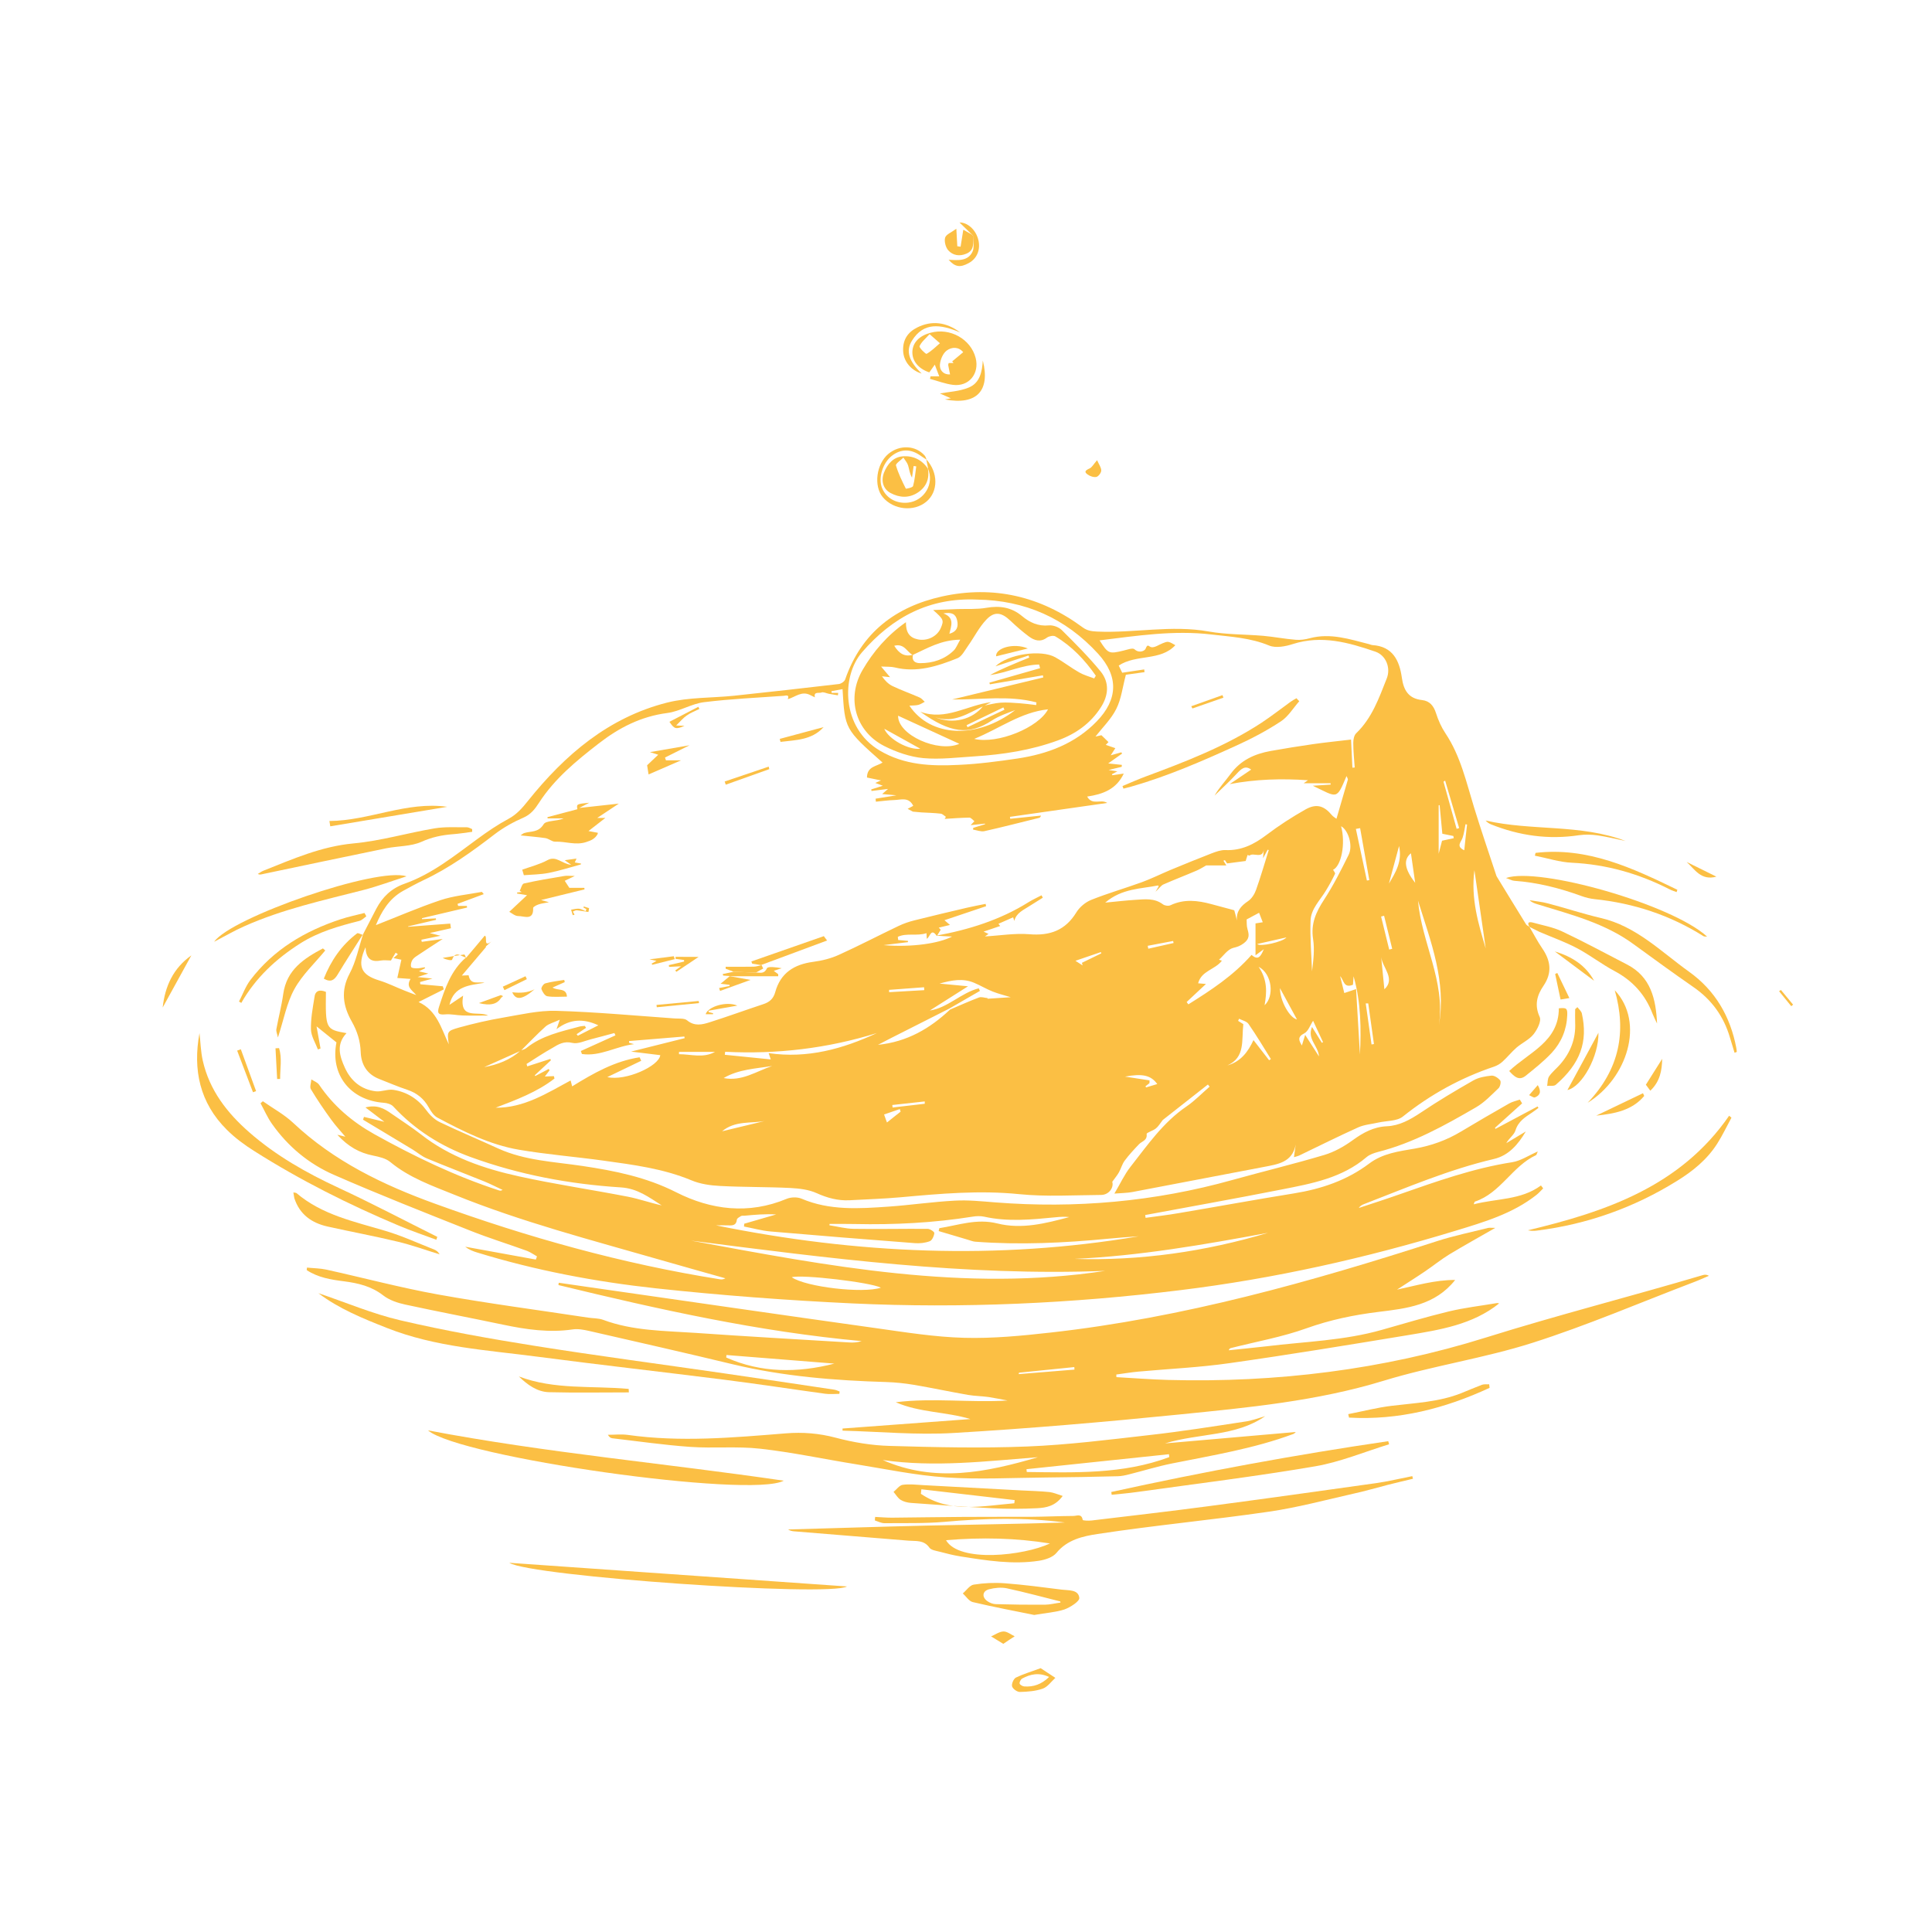 <svg xmlns="http://www.w3.org/2000/svg" xmlns:xlink="http://www.w3.org/1999/xlink" id="Layer_1" x="0px" y="0px" viewBox="0 0 2000 2000" style="enable-background:new 0 0 2000 2000;" xml:space="preserve"><style type="text/css">	.st0{fill:#FBBF44;}</style><path class="st0" d="M1583.3,959.5c4.4,7.4,8.3,15.1,13.2,22.2c8.8,12.8,10.5,25.3,1.3,38.8c-6.7,9.8-9.6,19.9-3.9,32.3 c1.9,4.2-2.5,13-6.4,17.9c-4.5,5.6-11.9,8.9-17.5,13.7c-5.2,4.5-9.6,10.1-14.7,14.7c-2.4,2.2-5.5,4-8.7,5.1 c-34.5,11.6-65.8,28.8-94.3,51.6c-6.2,5-16.9,4.3-25.6,6.3c-7,1.6-14.4,2.1-20.8,5c-20.6,9.3-40.8,19.4-61.2,29.2 c-1.3,0.6-2.9,0.9-5.2,1.6c0.7-4.8,1.2-8.9,1.8-13c-3.5,18.5-18.6,20.3-32.9,23.1c-45.4,8.7-90.9,17.4-136.3,26 c-5.4,1-11,1-18.5,1.6c6.1-10.2,10.3-19.6,16.5-27.5c17.6-22.4,33.8-46.1,58-62.6c8.7-5.9,16.1-13.7,24.1-20.6 c-0.6-0.7-1.2-1.5-1.8-2.2c-16.1,12.6-32.1,25.2-46.7,36.7c-2.9,3.7-4.6,6.8-7.2,8.8c-3,2.4-9.7,4.3-9.5,5.7 c0.8,6.8-4.8,7.4-7.8,10.5c-5.3,5.5-10.5,11.1-15,17.2c-2.6,3.5-3.7,8.1-5.9,12c-1.8,3.2-4.2,6-6.9,9.8c1.8,5.7-3.2,13.5-11.5,13.6 c-28.3,0.2-56.7,2-84.7-0.8c-41.3-4.2-81.9-0.5-122.8,3.2c-17.6,1.6-35.4,2.1-53,3.1c-12,0.6-23-2.4-34.1-7.4 c-8.2-3.7-17.9-4.8-27.1-5.3c-24.2-1.2-48.5-0.8-72.7-2.1c-10.1-0.5-20.7-2-29.9-5.9c-29.4-12.2-60.5-16.1-91.5-20.4 c-28.9-4-58.1-6.3-86.9-11.2c-30.3-5.2-57.6-19-84.5-33.3c-3.7-2-6.6-6.5-8.8-10.4c-5.1-9.2-12.4-15.1-22.4-18.4 c-9.7-3.2-19.1-7.3-28.6-11c-12.8-4.9-19-14.8-19.5-28c-0.4-11.5-3.6-21.7-9.3-31.7c-9-15.9-11.6-31.8-2.2-49.5 c6.6-12.4,9.4-26.8,13.8-40.3c0,0-0.2,0.2-0.2,0.2c4.7-9,9.4-18,14-27c6.4-12.3,15.8-21.2,29.1-25.9c28.6-10.1,51.8-29,75.9-46.6 c10.2-7.5,20.8-14.7,32-20.7c8.5-4.6,14.2-11.2,20.1-18.6c38.2-47.7,83.5-86.4,144.1-101.7c22.3-5.6,46.3-4.7,69.4-7.1 c36.1-3.8,72.2-7.9,108.3-12.1c2.4-0.3,5.7-2.6,6.5-4.7c16.7-48.4,52.1-75.3,100.5-86c53-11.6,101.7-0.2,145.3,32 c4.7,3.5,9.2,4.1,15.1,4.4c38.4,1.7,76.7-7,115.3-0.1c18.6,3.3,37.8,2.9,56.6,4.5c11.2,1,22.3,3.2,33.5,4.1c4.8,0.4,10-0.3,14.7-1.6 c21.3-5.7,41.2,1,61.3,6.1c1.2,0.3,2.4,0.9,3.6,1c21.1,1.4,27.9,16.1,30.4,33.8c1.8,12.9,6.9,21.6,20.9,23.1 c8,0.9,12.1,6.1,14.5,13.7c2.3,7.2,5.5,14.4,9.7,20.7c15.7,23.5,21.6,50.6,29.7,76.9c7.3,23.7,15.3,47.1,23.1,70.7 c0.1,0.3,0.3,0.6,0.4,0.8c10.1,16.5,20.1,33,30.3,49.4C1580.5,958,1582.2,958.6,1583.3,959.5 C1583.4,959.5,1583.3,959.5,1583.3,959.5z M539,1087.5c1.9-0.8,4.2-1.2,5.8-2.5c16.1-13,35.9-17.1,55.1-22.3 c1.8-0.5,3.7-0.5,5.5-0.7c0.4,0.7,0.8,1.3,1.3,2c-3.3,2.2-6.5,4.4-9.8,6.6c0.4,0.5,0.9,1,1.3,1.6c6.9-3.5,13.7-7,21.2-10.8 c-15.4-7.2-29.4-6.7-43.3,4c1.1-3.2,1.8-5.1,3.4-9.8c-6.5,3-11.4,4.1-14.7,7c-8.9,8-17.1,16.7-25.6,25.1c-12.7,5.7-25.3,11.3-38,17 C515.3,1102.1,528.3,1097.2,539,1087.5z M983.5,1045.1c9.9-4.2,19.8-8.7,29.9-12.5c2.5-1,5.9,0.4,8.9,0.6c0,0.2,0,0.4,0,0.7 c8.2-0.5,16.4-1.1,24-1.6c-6.3-1.9-12.7-3.5-18.8-5.9c-6.6-2.6-12.7-6.4-19.3-9.1c-11.5-4.8-22.8-2.7-35.6,0.9 c10.3,1,18.8,1.8,29.5,2.8c-14.2,9-26.9,17.1-39.6,25.1c18.7-2.8,32.5-18.4,50.7-23c0.4,0.9,0.8,1.8,1.2,2.7 c-10.6,6.1-21.3,12.3-31.9,18.4c-20.1,10.2-40.2,20.3-60.3,30.5c-4.2,2.1-8.3,4.3-13.3,6.9C939.2,1078.5,962.8,1064.6,983.5,1045.1z  M969.2,968.6c33.8-6.2,66.2-16.3,95.6-34.7c4.3-2.7,8.9-4.7,13.4-7.1c0.4,0.8,0.9,1.7,1.3,2.5c-4.6,2.9-9.2,5.7-13.7,8.6 c-6.2,4.1-13.7,7-15.8,15.4c-0.4-1.2-0.8-2.5-1.2-3.7c-5.1,2.2-10.1,4.5-15.2,6.7c0.6,0.8,1.2,1.5,1.8,2.3 c-5.3,1.8-10.5,3.6-17.2,5.8c2.9,1.4,4,1.9,5.1,2.4c-1.2,0.8-2.3,1.6-3.7,2.6c15.7-0.9,30.9-3.5,45.8-2.3 c21.4,1.8,37.4-3.9,48.9-22.7c3.3-5.4,9.3-10.4,15.2-12.8c17.2-6.9,35-12,52.4-18.3c10.1-3.7,19.7-8.5,29.7-12.7 c14.2-5.9,28.5-11.7,42.9-17.3c4.5-1.7,9.4-3.5,14.1-3.3c16.5,0.7,29.7-6,42.5-15.7c12.8-9.7,26.4-18.5,40.4-26.4 c11.4-6.4,19.3-3.7,27.4,6.1c1.1,1.3,2.7,2.2,4.6,3.6c4.1-14,8-27.2,11.8-40.5c0.2-0.8-0.7-2-1.4-3.7c-10.6,25.3-9.3,22.1-34.9,10 c7-0.4,12.7-0.8,18.5-1.2c0-0.5-0.1-0.9-0.1-1.4c-9,0-17.9,0-27.8,0c1.9-1.3,2.8-2,4.4-3.1c-27.5-1.9-54.2-1.1-81,4 c7.5-5.1,15-10.1,22.2-15c-6.2-4.7-10.3-0.8-14.9,4.2c-7.3,7.9-15.3,15.2-23,22.7c4.7-8.2,11.1-14.9,16.5-22.3 c10.4-14.3,24.9-20.9,41.6-23.9c14.7-2.6,29.3-5,44.1-7.1c12.5-1.8,25.1-3,39.1-4.7c0.5,10.4,1,19.8,1.4,29.1 c0.8-0.1,1.6-0.1,2.4-0.2c-0.6-8.5-1.5-17-1.5-25.5c0-3.4,0.8-7.9,3.1-10c16.3-15.7,23.5-36.3,31.5-56.5 c4.5-11.1-0.8-24.2-11.7-27.9c-27.7-9.5-55.6-17.4-85.4-7.9c-7.7,2.5-17.7,4.4-24.5,1.6c-19.5-8.1-39.6-9.1-60-11.5 c-39-4.6-77.2,1.4-115.6,6.1c8.8,13.9,9.7,14.2,24.7,10.6c3.8-0.9,9.6-3.1,11.4-1.4c5,4.6,10.8,1.6,11.6-0.7c2.1-5.6,3.1-1.9,6-1.4 c3.6,0.5,7.8-2.7,11.8-4.2c1.9-0.7,4-1.7,5.8-1.3c2.5,0.5,4.8,2.2,7.1,3.4c-15.4,16.7-40.6,9.1-58.6,21.1c1.3,2.6,2.4,5,3.6,7.4 c7.8-1.2,15.3-2.3,22.8-3.4c0.1,0.9,0.2,1.9,0.3,2.8c-7.4,1-14.8,2-19.3,2.7c-3.5,13.2-4.8,25.2-9.9,35.3 c-5.2,10.5-14.1,19.1-21.6,28.7c2.4-0.5,4.9-1.1,6.2-1.4c2.8,2.7,5,4.9,7.3,7.1c-0.5,0.5-1.7,1.8-2.8,2.9c3.7,1.3,7.2,2.5,9.9,3.4 c-1.5,2.2-2.8,4.2-4.8,7.4c4.9-1.4,7.9-2.2,11-3.1c0.3,0.4,0.6,0.9,0.8,1.3c-4.3,3.1-8.7,6.2-14.4,10.2c6.2,0.6,10.2,1.1,14.1,1.5 c0,0.7,0,1.3-0.1,2c-4,1-7.9,1.9-13.6,3.3c4,0.6,6.2,1,9.1,1.4c-2.5,1.3-4.1,2.1-5.7,3c0.2,0.3,0.3,0.6,0.5,1 c3.6-0.5,7.1-1,11.8-1.7c-7.6,16.2-21.5,21.4-37.9,23.8c5.4,9.6,14.2,2.2,20.8,6.6c-34.3,4.9-67.5,9.6-100.7,14.4 c0.1,0.7,0.2,1.3,0.3,2c10.6-1.1,21.2-2.2,31.8-3.3c-0.6,1.9-1.3,2.2-2.1,2.4c-18.8,4.6-37.5,9.5-56.4,13.7c-3.6,0.8-7.9-1-11.8-1.6 c0.1-0.6,0.1-1.2,0.2-1.8c4.1-1.3,8.2-2.5,12.3-3.8c-0.1-0.2-0.1-0.4-0.2-0.6c-4.7,0.5-9.5,1-14.8,1.6c1.9-2,2.9-3.1,3.9-4.1 c-1.7-1.3-3.5-3.7-5.2-3.7c-8.5,0.1-17.1,0.8-25.6,1.3c0.4-0.7,0.9-1.4,1.3-2.1c-1.8-1.2-3.5-3.1-5.4-3.3c-6.6-0.8-13.3-0.9-20-1.3 c-2.5-0.2-5-0.4-8.8-0.8c-0.5-0.3-2.6-1.4-5.4-2.9c2.3-1.2,4.2-2.2,5.8-3.1c-4.7-9.5-12.7-6.2-19.6-6c-6.4,0.2-12.7,1.1-19.1,1.7 c-0.1-1-0.2-2.1-0.3-3.1c6.4-1,12.8-2.1,21.6-3.5c-6.2-0.6-9.9-0.9-14.8-1.3c2.2-1.9,3.6-3.1,6.1-5.3c-6.7,0.8-11.9,1.5-17.1,2.1 c-0.1-0.5-0.2-1.1-0.3-1.6c3.4-1.1,6.8-2.1,12-3.8c-3.7-1.4-5.3-2-7.8-2.9c2.6-1.1,4.2-1.9,5.9-2.6c-5.1-1.1-9.8-2-14.5-3 c0-11.6,10-11.5,16.1-15.5c-39-34.6-39-34.6-41.4-76c-3.9,0.7-7.7,1.4-11.5,2.1c0.1,0.6,0.2,1.2,0.3,1.8c2.2,0,4.5,0,6.7,0 c-0.1,0.8-0.2,1.7-0.3,2.5c-3.1-0.5-6.3-1.1-9.4-1.6c-2.6-0.5-5.7-2.2-7.7-1.3c-2.3,1-8.3-1.4-6.7,5c-1.6-0.8-3.3-1.6-4.9-2.4 c-8.9-4.6-15.6,2.2-23.2,4.3c2-5.1-2.1-3.7-4.1-3.5c-27.6,2-55.2,3.2-82.6,6.6c-12.9,1.6-25.1,9.5-38,11.2 c-27.2,3.5-50,15.2-71.2,31.7c-23.1,17.9-45.5,36.3-61.6,61.2c-4.2,6.5-8.4,12-16.1,15.4c-10.4,4.5-20.7,10.2-29.7,17.1 c-23.4,18-47.2,35.2-74.1,47.8c-7,3.3-13.8,7.1-20.6,10.8c-15.3,8.4-22.9,22.5-28.4,35.6c21.5-8.4,43.8-18.1,66.7-25.8 c13.7-4.6,28.5-5.9,42.9-8.6c0.3-0.1,0.7,0.8,2.1,2.3c-9.4,3.5-18.3,6.8-27.2,10.1c0.2,0.7,0.5,1.4,0.7,2.1c3,0,6,0,9,0 c0.1,0.6,0.1,1.1,0.2,1.7c-15.6,3.7-31.1,7.3-46.7,11c0,0.3,0.1,0.7,0.1,1c4.8-0.3,9.5-0.5,14.3-0.8c0.1,0.5,0.1,1,0.2,1.5 c-9.7,2.3-19.4,4.5-29,6.8c0,0.1,0.1,0.3,0.1,0.4c14.5-1.1,29.1-2.2,43.6-3.3c0.2,1.6,0.5,3.2,0.7,4.8c-6.6,1.5-13.3,3-21.9,5 c4,1,6.2,1.6,11.1,2.8c-8.4,1.7-14.1,2.9-19.8,4.1c0.1,0.7,0.3,1.5,0.4,2.2c6.4-0.9,12.9-1.8,21.7-3c-10.6,6.9-19,12.3-27.3,17.9 c-1.8,1.2-3.6,2.7-4.5,4.6c-1,2-1.6,4.8-0.8,6.6c0.5,1.1,3.8,1.3,5.9,1.3c2.7,0,5.4-0.7,8-1.1c0.2,0.3,0.3,0.7,0.5,1 c-1.8,0.9-3.7,1.9-6.4,3.2c3.5,0.8,5.8,1.3,9.7,2.3c-4.1,1.3-6.3,2-11.1,3.6c6.4,0.7,9.9,1,15.4,1.6c-5.8,1.6-9.4,2.6-12.9,3.6 c0.1,0.8,0.2,1.6,0.3,2.3c7.8,0.7,15.5,1.4,23.3,2.1c0.3,1.1,0.7,2.1,1,3.2c-7.9,3.9-15.7,7.9-26.1,13.1c19,8.7,23.5,27.4,31.3,43.8 c-1.9-13.2-2.1-13.8,11-17.5c14.9-4.1,30-7.6,45.3-10.2c18.2-3.1,36.7-7.5,54.9-7c40.9,1.2,81.8,5,122.7,7.9 c4.3,0.3,9.9-0.4,12.7,1.9c7.8,6.5,15.8,4.5,23.6,2c18.6-5.9,36.9-12.6,55.4-18.7c6.4-2.1,10.4-5.6,12.3-12.4 c5.4-19.8,19.5-28.8,39.3-31.4c9.1-1.2,18.4-3.5,26.7-7.3c20.8-9.4,41-20,61.6-29.8c5.2-2.5,10.7-4.4,16.3-5.8 c18.2-4.6,36.6-8.9,54.9-13.2c6.3-1.5,12.6-2.6,19-3.9c0.2,0.8,0.4,1.6,0.5,2.4c-14.3,4.8-28.5,9.6-43.1,14.5 c1.9,1.6,3.6,3.1,5.7,4.9c-4.4,1.1-7.7,1.9-11.6,2.8c1.8,1.9,2.8,3,2,2.2c-1.8,3-2.9,4.8-4,6.5c-6.1-9.1-7,1.2-10.4,2.8 c-0.1-1.8-0.2-3.5-0.3-5.8c-9.8,3.3-20.6-0.5-29.7,3.8c0.1,1.1,0.3,2.2,0.4,3.3c3.4,0.3,6.7,0.6,10.1,0.9c0,0.4,0,0.9,0,1.3 c-8.4,1-16.9,2.1-25.3,3.1c29.4,2.5,57.9-1.9,71-8.9C980.2,969.3,974.7,969,969.2,968.6z M1011.5,620.7 c-49.3-2.3-87.7,18.1-119.2,54.6c-21.7,25.1-21.1,78.1,18.1,101.5c25.8,15.4,53.7,16.4,81.9,15c20.4-0.9,40.8-3.6,61.1-6.6 c31-4.7,59.5-15.3,81.9-38.4c22.1-22.8,22.8-46.7,1.4-70.1C1103,639.9,1061.1,621.4,1011.5,620.7z M1280.4,952.9 c-0.7-9.5,4.1-15,11.5-20c3.8-2.5,6.8-7.3,8.4-11.8c4.8-13.5,8.8-27.4,13.1-41.1c-0.4-0.1-0.7-0.3-1.1-0.4c-1.3,2.5-2.7,5.1-4.8,8.9 c0.3-4.4,0.6-7.2,0.8-10.1c-0.5,11.7-10.8,3.6-14.8,7.3c-0.3,0.2-1.4-0.5-2-0.7c-0.9,2.9-1.7,5.4-2,6.3c-6.9,0.9-12.5,1.6-19.2,2.5 c0,0-1.2-1.8-2.3-3.4c-1,0.4-1.2,0.5-1.5,0.6c0.8,1.4,1.7,2.8,3,4.9c-7.8,0-14.2,0-20.9,0c-2.8,1.5-6.2,3.8-10,5.4 c-11.4,4.9-23,9.3-34.3,14.3c-2.4,1.1-4.1,3.8-8.1,7.5c2.1-3.4,2.7-4.4,3.2-5.4c0.1-0.2-0.2-0.6-0.5-1.1c-18,3.6-37.5,3-54.8,17.8 c12.2-1.2,21.8-2.3,31.3-2.9c9.8-0.6,19.7-2,28.5,4.7c1.9,1.4,5.7,1.9,7.8,0.9c14.1-6.7,28.2-5,42.5-1.1c7.6,2.1,15.2,4.1,23.5,6.3 C1278.6,945.2,1279.5,949,1280.4,952.9z M545.1,1101.4c0.2,0.8,0.5,1.7,0.7,2.5c8-2.6,15.9-5.1,23.9-7.7c0.2,0.5,0.4,0.9,0.6,1.4 c-5.6,5.2-11.1,10.3-16.7,15.5c0.2,0.3,0.3,0.5,0.5,0.8c4.6-2.4,9.3-4.8,13.9-7.3c0.3,0.5,0.6,0.9,0.9,1.4c-1.6,2.1-3.2,4.2-4.9,6.4 c3.3-0.2,6.3-0.3,9.4-0.4c0.2,0.8,0.4,1.6,0.6,2.5c-18.1,14.1-39.6,22-60.9,30.2c29.3,0.3,53-15,77.6-28.2c0.8,2.9,1.2,4.4,1.6,6.1 c22.3-13.8,44.3-26.2,69.8-30.1c0.6,1.2,1.1,2.4,1.7,3.6c-11.7,5.6-23.4,11.3-35.1,16.9c18.9,4.4,53.6-11.4,54.8-22.7 c-9.5-1.2-19-2.3-30.2-3.7c19.7-4.9,37.6-9.4,55.5-13.9c-0.1-0.6-0.3-1.1-0.4-1.7c-19.1,1.6-38.2,3.1-57.2,4.7c0,0.6,0,1.2,0,1.8 c1.7,0.5,3.5,0.9,5.2,1.4c-18.4,2.1-35.1,13-54,10.2c-0.4-1-0.7-2-1.1-3.1c11.9-5.4,23.9-10.8,35.8-16.2c-0.4-0.8-0.8-1.6-1.1-2.4 c-8,2.1-16.1,4.4-24.1,6.4c-6.5,1.6-13.6,5.2-19.4,3.8c-8.6-2.1-14.4,1.4-20.6,5.2C562.6,1090,553.9,1095.8,545.1,1101.4z  M1299.7,988.9c0-12.5,0-22.6,0-33c3.5-0.5,6.2-1,7.5-1.2c-1.2-3.2-2.5-6.4-3.8-9.8c-4,2.2-8.2,4.4-12.9,6.9c0.2,3.2-0.1,6.8,0.9,10 c1.7,5.9,2.3,10-3.9,14.7c-3.9,2.9-6.6,3.7-11,4.8c-5.7,1.5-10,8.1-14.6,12.2c0.7,0.2,2,0.7,3,1c-7.1,9.4-21.2,10.3-24.6,23.4 c2.7,0.2,4.9,0.4,8.1,0.7c-7.3,6.8-13.7,12.7-20,18.7c0.6,0.8,1.2,1.6,1.8,2.4c23.5-14.7,46.6-29.8,65.4-51.2 c6.9,6.1,9.5,1.6,12.7-5.9C1305.4,984.8,1303.9,985.9,1299.7,988.9z M411.3,1012.4c1.6-7,2.9-13.1,4.2-18.9c-2.4-0.5-4.8-1-8.2-1.7 c2.1-1.8,3.4-2.9,4.6-4c-0.8-0.5-1.5-1-2.3-1.6c-1.5,2.4-2.9,4.8-4.9,8.1c-3.1,0-7.2-0.6-11,0.1c-10.3,1.9-14.9-2.9-15.3-13.8 c-8.9,19.7-4.6,28.7,14.3,34.4c8.8,2.7,17.1,6.9,25.7,10.3c4.1,1.7,8.3,3.2,12.5,4.8c-4.6-5.4-11-8.5-5.9-16.7 C420.3,1013.1,416.4,1012.8,411.3,1012.4z M750.7,1088.8c-0.1,1-0.3,2.1-0.4,3.1c15.8,1.6,31.5,3.1,47.6,4.8c-0.5-1.3-1-3.1-2.2-6.5 c40.4,5.8,76.8-4.4,112.1-20.8C856.6,1085.3,804.3,1091.5,750.7,1088.8z M1380,900.4c0.7,1.4,2.5,3.4,2,4.2 c-2.9,6.1-6.1,12-9.7,17.8c-6,9.8-15.1,18.5-15.6,30.3c-0.7,17.6,0.9,35.2,1.5,52.8c1.4-11.2,2.8-22.6,1.1-33.5 c-2.5-15.8,3.1-28,11.4-40.7c9.6-14.7,17.6-30.6,25.4-46.4c4.7-9.4-0.3-25.5-7.8-29.6C1393.2,873.5,1388.4,896.5,1380,900.4z  M1489.5,1061.6c8-45.7-8.5-87.2-21.6-129.3C1471.7,976,1496.6,1016.1,1489.5,1061.6z M1313.8,1097.6c0.6-0.4,1.2-0.8,1.8-1.3 c-7.6-12.2-15-24.6-23.2-36.4c-1.9-2.7-6.4-3.6-9.7-5.3c-0.3,0.7-0.7,1.5-1,2.2c2.5,1.6,4.9,3.1,5.4,3.4c-2,16.6,2.3,34.4-16.5,42.7 c13.8-3.9,21.3-13.9,27-26.2C1303.7,1084.7,1308.8,1091.2,1313.8,1097.6z M1403.8,1023.9c1.5,24.7,2.8,47.1,4,67.7 c1.3-26,1.2-53.8-6.6-81c-0.2,3-0.4,6-0.6,8.8c-9.8,4-9.3-4.8-13.3-8.9c1.5,6.2,3.1,12.4,4.3,17.5 C1395.1,1026.9,1398.2,1025.8,1403.8,1023.9z M749.1,1116c18.9,3.7,33.8-7,50.2-12.5C782.2,1106.3,764.5,1106.9,749.1,1116z  M1538,981.8c-3.8-26.1-7.5-52.3-11.7-81C1522.5,930.6,1530.4,956.1,1538,981.8z M1492.8,870.3c5-1.1,8.5-1.8,12.1-2.6 c-0.1-0.8-0.3-1.5-0.4-2.3c-3.8-0.8-7.7-1.5-11.4-2.3c-0.9-10.1-1.9-19.9-2.8-29.6c-0.3,0-0.7,0.1-1,0.1c0,16.3,0,32.5,0,50.2 C1490.7,878.3,1491.8,874.2,1492.8,870.3z M1368.4,1079.5c0.4-0.2,0.8-0.4,1.2-0.7c-3.5-7.6-7.1-15.2-10.3-22.1 c-3,4.5-5,10.9-9.1,13c-7.4,3.8-5.6,7.3-2.5,12.6c1-3.4,1.9-6.3,3.4-11c5.3,8.2,9.4,14.6,14.3,22.3c-0.8-11.2-12.5-17.9-7.2-30.5 C1362.1,1069.5,1365.2,1074.5,1368.4,1079.5z M1408,857.3c-1.5,0.3-2.9,0.6-4.4,0.8c3.8,17.8,7.6,35.6,11.4,53.4 c0.8-0.1,1.7-0.3,2.5-0.4C1414.4,893.1,1411.2,875.2,1408,857.3z M1302.9,1000.8c9.4,13.8,8.5,26.7,6.2,39.8 C1319.2,1031.5,1317.1,1008.2,1302.9,1000.8z M740.2,1088.9c-12.4,0-24.9,0-37.3,0c0,0.8,0,1.6,0,2.4 C715.4,1091.3,727.9,1095.7,740.2,1088.9z M1465,913.9c-1.6-11.3-2.9-20.6-4.4-30.6C1452.5,889.9,1453.9,899.7,1465,913.9z  M747.5,1171.1c14.9-3.6,29.8-7.2,44-10.6C777.2,1163.1,760.9,1159.9,747.5,1171.1z M1496,808.1c-0.6,0.4-1.1,0.8-1.7,1.1 c4.5,16.3,9.1,32.5,13.6,48.8c0.9-0.3,1.7-0.5,2.6-0.8C1505.6,840.8,1500.8,824.5,1496,808.1z M1448.3,875.8 c-3.8,14-7.1,26.4-10.5,38.9C1444.8,903.1,1451.8,891.6,1448.3,875.8z M1198,1122.2c-6.7-9.3-15.6-11-33.4-7.7 c7.8,1.2,16.6,2.6,25.4,3.9c0,1-0.1,1.9-0.1,2.9c-1.4,1.1-2.7,2.1-4.1,3.2c0.2,0.4,0.4,0.8,0.6,1.2 C1190,1124.6,1193.7,1123.5,1198,1122.2z M1325,1022.9c0.1,13.9,10.4,31,17.6,32.4C1337.1,1045.3,1331.1,1034.2,1325,1022.9z  M1438.1,983c1-0.3,2.1-0.5,3.1-0.8c-2.8-11.4-5.6-22.8-8.4-34.2c-1,0.3-2.1,0.5-3.1,0.8C1432.5,960.2,1435.3,971.6,1438.1,983z  M1416.4,1038.7c-0.9,0-1.7,0-2.6,0c2,14.2,4,28.3,6,42.5c0.8-0.1,1.7-0.2,2.5-0.4C1420.3,1066.8,1418.4,1052.7,1416.4,1038.7z  M1429.8,990.8c1.1,11.6,2.3,23.1,3.3,33.3C1444.9,1013.2,1431.3,1002.1,1429.8,990.8z M932.3,1150.8c-0.3-0.9-0.5-1.8-0.8-2.7 c-5.5,1.9-11.1,3.8-16.3,5.6c1.4,4,2.3,6.6,3,8.3C922.7,1158.3,927.5,1154.6,932.3,1150.8z M1301.6,977.2c2,3.3,26.6-2.1,30.1-6.8 C1322,972.6,1312,974.9,1301.6,977.2z M1518.7,853.6c-0.5-0.1-1.1-0.3-1.6-0.4c-1,4.8-1.5,9.7-3.1,14.2c-1.6,4.5-7,8.7,1.8,12.8 C1516.7,871,1517.7,862.3,1518.7,853.6z M920.4,1024.7c0,0.8,0,1.6,0,2.4c12.1-0.7,24.3-1.4,36.4-2.1c-0.1-1-0.1-2-0.2-3 C944.5,1022.9,932.5,1023.8,920.4,1024.7z M957.3,1142.6c0-0.8,0-1.6,0-2.4c-11.2,1.2-22.4,2.4-33.6,3.7c0.1,0.9,0.2,1.7,0.3,2.6 C935.1,1145.2,946.2,1143.9,957.3,1142.6z M1120.7,999.4c-0.2-0.9-0.5-1.8-0.7-2.7c6.7-3.3,13.4-6.5,20.1-9.8 c-0.2-0.4-0.3-0.9-0.5-1.3c-8.1,2.8-16.1,5.5-26.3,9C1117.3,997.2,1119,998.3,1120.7,999.4z M1188.1,979.1c0.2,1,0.4,2,0.6,3 c8.7-2,17.5-3.9,26.2-5.9c-0.2-0.7-0.3-1.4-0.5-2.1C1205.6,975.8,1196.9,977.4,1188.1,979.1z"></path><path class="st0" d="M337.4,1026.8c-0.5,38.4-0.3,38.9,21.3,42.7c-11,11.7-7.1,24-1.6,36c6.2,13.6,16.9,22.4,31.9,24.2 c5.9,0.7,12.4-2.4,18.2-1.5c14.3,2.2,25.8,9.6,34.6,21.7c3.5,4.8,8.4,9.3,13.6,11.8c19.9,9.5,40.2,18,60.3,27.2 c27.7,12.6,57.8,13.7,87.2,18.1c33.5,5,66,11.5,97,27.2c36.1,18.3,75.1,23.3,114.5,6.8c4.4-1.8,10.8-2,15.2-0.2 c29.2,12.5,59.7,10.4,90.1,8.3c22.9-1.6,45.7-5,68.7-6.2c13.9-0.8,27.9,0.7,41.8,1.8c83.2,6.5,165.1-0.7,245.6-23.2 c31.6-8.8,63.6-16.5,95.1-25.9c10.4-3.1,20.5-8.8,29.3-15.2c10.9-7.9,21.8-13.9,35.5-14.5c13.1-0.6,24-6.8,34.9-14 c17.7-11.9,36.1-22.9,54.7-33.5c5.5-3.1,12.4-4.3,18.7-4.9c2.9-0.3,7,2.4,9,5c1.1,1.5,0,6.4-1.8,8.1c-7.4,7-14.6,14.7-23.3,19.7 c-32.2,18.7-64.8,36.9-101.4,46.2c-4.1,1.1-8.6,2.6-11.8,5.3c-25.3,21.7-56.7,27.4-87.7,33.5c-47.1,9.3-94.3,17.7-141.5,26.5 c0.1,1,0.3,1.9,0.4,2.9c11.5-1.6,23-2.9,34.4-4.9c39.8-6.7,79.4-14,119.2-20.4c28.4-4.6,54.8-13.5,77.9-30.9 c14-10.6,30.9-12.7,47.3-15.5c17.1-3,32.9-8.7,47.7-17.6c16.5-9.9,33.2-19.6,49.9-29.1c3.3-1.9,7.3-2.7,11-4 c0.8,1.3,1.6,2.6,2.4,3.9c-9.4,8.4-18.7,16.8-28.1,25.3c0.2,0.4,0.3,0.8,0.5,1.1c14.5-7.7,29-15.5,43.6-23.2c0.3,0.5,0.6,1,0.9,1.5 c-2.2,1.6-4.3,3.3-6.6,4.8c-7.2,4.8-14.3,9.1-17.2,18.5c-1.4,4.6-6.6,8-9.5,13.2c6.7-4,13.4-8.1,20.2-12.1 c-7.9,13.3-17.6,24.9-33.1,28.5c-46.5,10.9-90.2,29.6-134.4,46.7c-2,0.8-3.9,1.7-5.4,4c13.9-4.6,27.9-9.1,41.8-14 c38.4-13.4,76.6-27.1,117.1-33.4c8.7-1.4,16.8-6.9,26.4-11.1c-1.1,2.3-1.2,3.5-1.8,3.8c-24.6,11.4-36.7,39.3-63.3,48.1 c-0.4,0.1-0.5,1.1-1.2,2.8c23.8-6.2,48.8-4.2,69.6-19.5c0.8,1,1.5,2,2.3,3c-2.3,2.3-4.5,4.8-7,6.8c-24.7,19.4-54,28-83.5,37 c-93.2,28.4-187.9,49.6-284.6,61.5c-112.9,13.9-226.2,19.1-339.7,13.8c-67.9-3.2-135.9-8.3-203.5-15.6 c-62.6-6.8-124.7-18.5-185.2-37.1c-4.3-1.3-8.5-2.9-12.4-6c24.4,4.4,48.7,8.8,73.1,13.3c0.4-1.1,0.8-2.2,1.2-3.3 c-3.4-1.9-6.7-4.3-10.3-5.7c-19.5-7.1-39.4-13.2-58.7-20.9c-47.3-18.8-94.6-37.4-141.2-57.8c-25.9-11.3-47.6-29.3-64.1-52.7 c-4.7-6.6-8-14.3-11.9-21.4c0.8-0.7,1.6-1.4,2.4-2.1c10.5,7.4,22,13.6,31.3,22.3c42.3,39.8,92.9,64.2,147,83.8 c96,34.8,193.8,62.2,294.7,78.2c1.8,0.3,3.7,0.2,5.8-1c-22.4-6.3-44.8-12.6-67.1-19c-71.5-20.6-143.7-39.3-212.9-67.3 c-23.2-9.4-47.1-17.7-66.9-34.1c-4.7-3.9-11.7-5.4-18-6.7c-13.9-2.8-25.4-9.1-36.8-21.5c5.3,1.3,8.1,2,8.3,2 c-3.9-4.7-9.7-10.8-14.6-17.6c-7.4-10.2-14.6-20.7-21.1-31.6c-1.4-2.4,0.3-6.7,0.5-10.1c2.7,1.8,6.4,3,8.1,5.6 c14.8,21.8,34.2,38.3,57.1,51.1c41.3,23,83.7,43.4,128.7,58.1c1.1,0.4,2.3,0.7,4.1-0.4c-6.3-2.9-12.6-6.2-19-8.8 c-19.8-8-39.7-15.6-59.4-23.8c-5.3-2.2-9.9-6.2-14.9-9.3c-11-6.7-22.1-13.4-33.2-20c-6-3.6-12-7.2-18-10.8c0.3-1,0.7-1.9,1-2.9 c6.5,1.6,12.9,3.1,21.1,5.1c-6.8-5.1-12.1-9.2-19.6-14.9c12-3.1,19.5,1.2,26.7,6.3c10.2,7.1,20.7,13.8,30.5,21.4 c30.1,23.7,65.4,35.7,101.9,43.7c37.2,8.2,75,13.7,112.5,21c11.8,2.3,23.2,6.4,35.1,9c-13.1-8.3-25-17.5-42.2-18.6 c-53.2-3.4-105.3-13.1-155.5-31.4c-30.8-11.2-57.8-28.2-80.2-52.4c-2.1-2.3-6.4-3.6-9.8-3.8c-34.9-2.5-55.6-29.4-49-62.5 c-6.9-5.6-13.4-10.8-20.6-16.6c1.4,7.6,2.7,15.3,4.1,22.9c-0.9,0.3-1.8,0.6-2.7,1c-2.6-6.9-7-13.7-7.2-20.7 c-0.3-11,1.8-22.1,3.6-33.1C326.1,1025.8,330.6,1023.9,337.4,1026.8z M858.8,1267c-0.1,0.5-0.1,1-0.2,1.4c8.5,1.3,16.9,3.6,25.4,3.7 c25.4,0.4,50.9-0.2,76.3,0c2.5,0,7.1,3.1,6.9,4.4c-0.3,3-2.3,7.5-4.7,8.4c-4.8,1.8-10.4,2.4-15.5,2c-49.8-3.8-99.7-7.8-149.5-12.1 c-9.2-0.8-18.2-3.4-27.3-5.1c0.1-1,0.2-1.9,0.2-2.9c11-3.2,22.1-6.4,33.1-9.6c-11.2-0.7-22,0.3-32.8,1.3c-1.2,0.1-2.7-0.2-3.7,0.4 c-1.6,1-4.1,2.3-4.2,3.7c-0.6,5.7-4.1,6.1-8.5,5.9c-4.3-0.2-8.6,0-13,0c145.2,29.5,291,36.1,437.5,11.3c-10.5,0.7-21,1.5-31.4,2.5 c-45.8,4.4-91.7,6.6-137.8,3.1c-2.7-0.2-5.3-1.4-7.9-2.1c-6.1-1.8-12.1-3.6-18.2-5.4c-3.9-1.2-7.9-2.3-11.8-3.5c0.2-1,0.4-2,0.7-3 c19.8-3.1,38.7-10.2,60-4.9c25.1,6.3,50,0,74.5-6.6c-4.7-0.5-9.3-0.3-13.9,0.2c-24.8,2.4-49.5,4.9-74.2-0.6c-3.8-0.8-8.1-0.7-12.1,0 c-40.3,6.4-80.9,8.5-121.7,7.6C876.5,1266.9,867.7,1267,858.8,1267z M1144.1,1315.6c-144.7,5.6-286.7-13.1-428.7-31.3 C856.8,1310.5,998.1,1337.8,1144.1,1315.6z M1112.3,1303.2c68.4,2.1,135-7.5,200.4-27C1246.2,1288.5,1179.7,1300.1,1112.3,1303.2z  M819.6,1322.2c14.5,10.1,73.7,17,92.3,10.8C901.1,1327.4,829.9,1319.1,819.6,1322.2z"></path><path class="st0" d="M872.2,1478.8c44.1-3.3,88.3-6.5,132.4-9.8c-25.6-7.7-52.6-6.6-77.3-17.4c38.5-4.8,77,0.6,115.7-1.8 c-6.5-1.2-13-2.6-19.6-3.6c-7.1-1-14.3-1-21.3-2.2c-18.9-3.3-37.6-7.3-56.5-10.5c-9.1-1.5-18.5-2.5-27.7-2.8 c-53.5-1.6-106.7-5.8-158.9-18.3c-49.8-12-99.7-23.3-149.5-34.7c-5.4-1.2-11.3-2.3-16.6-1.5c-24.4,3.6-48.3,0.1-72.1-4.9 c-33.7-7.1-67.6-13.5-101.2-20.8c-8-1.7-16.6-4.6-22.9-9.5c-12.2-9.5-25.9-12.7-40.6-14.6c-13.5-1.7-27-3.9-38.6-11.6 c0.1-0.9,0.2-1.7,0.3-2.6c6.7,0.7,13.5,0.7,20,2.1c38.5,8.5,76.7,18.7,115.4,25.7c51.6,9.3,103.7,16.1,155.6,24 c5.2,0.8,10.8,0.5,15.6,2.3c30.9,11.5,63.4,11.3,95.6,13.5c53,3.7,106.1,6.7,159.1,9.9c4.2,0.3,8.5,0,12.9-1.4 c-106.5-9.7-210.4-32.9-313.9-58c0.1-0.8,0.2-1.6,0.3-2.4c11.3,1.6,22.5,3.2,33.8,4.9c98.7,14.1,197.3,28.5,296.1,42.3 c29.8,4.2,59.8,9,89.8,9.8c29.7,0.8,59.6-2.1,89.1-5.4c137.4-15.3,269.7-52.5,400.8-94.8c17.1-5.5,34.8-9.1,52.2-13.5 c1.6-0.4,3.3-0.1,7.7-0.1c-17.4,10-32.6,18.4-47.5,27.4c-8.8,5.4-16.9,12-25.5,17.8c-9.9,6.7-20,13-28.7,18.7 c18.7-3.9,39-10.1,60.2-10c-20.8,26.3-50.2,29.5-79.6,33.1c-25.2,3.1-49.9,8.2-74.2,16.9c-25.3,9.1-52.1,13.8-78.3,20.5 c-0.8,0.2-1.7,0.5-2.3,2.3c13-1.4,26-2.6,38.9-4.1c40-4.9,80.6-5.9,119.8-17.1c23-6.5,45.9-13.4,69.1-19c16.2-3.9,33-5.8,49.5-8.6 c1-0.2,2.2,0.2,2.6,0.3c-27.6,22.1-61.3,27.3-94.8,32.9c-61.3,10.1-122.6,20.2-184.1,28.9c-31.3,4.5-63.1,5.9-94.7,8.8 c-7.6,0.7-15.2,2-22.7,3c0,0.9,0.1,1.8,0.1,2.7c17.7,1,35.5,2.4,53.2,2.9c112.1,3,222.7-10.5,329.3-43.9 c74.4-23.3,149.9-42.5,224.5-64.6c1.9-0.6,3.9-0.7,6.4,0.7c-5.3,2.2-10.6,4.7-16,6.7c-55.4,21.1-110,44.6-166.4,62.6 c-50.4,16.1-103.5,23.8-154.2,39.3c-69.3,21.2-140.6,27.8-211.9,35c-77.6,7.8-155.3,14.5-233.2,19.1c-38.2,2.3-76.8-1.4-115.2-2.4 C872.2,1480.3,872.2,1479.5,872.2,1478.8z M863.7,1411.6c-37.2-3-74.5-5.9-111.7-8.9c-0.1,0.9-0.1,1.7-0.2,2.6 C788.1,1421.4,825.6,1421.4,863.7,1411.6z M1054.9,1421c-0.1,0.5-0.3,1-0.4,1.5c19.3-1.6,38.6-3.1,57.8-4.7 c-0.1-0.9-0.1-1.7-0.2-2.6C1093,1417.2,1074,1419.1,1054.9,1421z"></path><path class="st0" d="M1309.7,1466c-30.7,21.3-67.7,17.3-103.7,28.2c46.9-4.1,91.2-7.9,135.4-11.8c-0.6,0.5-1.5,1.7-2.7,2.1 c-40.7,15.1-83.3,22-125.6,30.5c-14.9,3-29.4,7.5-44.1,11.2c-3.9,1-7.9,1.9-11.9,2c-24.9,0.6-49.7,1.1-74.6,1.3 c-34.5,0.3-69.1,2.2-103.4-0.1c-31.1-2.1-62-8.6-92.9-13.6c-33.1-5.3-66-12.4-99.2-16.1c-24-2.7-48.5-0.2-72.6-1.9 c-26.9-1.9-53.7-5.8-80.5-8.9c-1.6-0.2-3.2-1.1-4.6-3.6c6.8,0,13.8-0.8,20.5,0.1c54.7,7.7,109.2,2.8,163.7-1.6 c17.4-1.4,34.3-0.1,51.6,4.5c18.1,4.8,37.1,8,55.8,8.5c47.5,1.4,95.2,2.5,142.6,0.6c42.1-1.7,84.2-7,126.2-11.8 c33-3.7,65.8-8.9,98.6-13.9C1295.7,1470.8,1302.7,1468,1309.7,1466z M1074.4,1508.5c-53.5,4.1-107,10.7-160.6,2.9 C967.6,1535.2,1021.1,1524.2,1074.4,1508.5z M1210.4,1508.4c-0.1-1-0.2-2-0.3-3c-49.2,5.2-98.3,10.3-147.5,15.5c0.1,1,0.2,2,0.3,2.9 C1112.7,1524.4,1162.6,1526.3,1210.4,1508.4z"></path><path class="st0" d="M906,1570.3c5.8,0.3,11.6,0.8,17.3,0.8c24.8-0.2,49.6-0.7,74.4-0.8c23-0.2,45.9,0,68.9-0.1 c14.9-0.1,29.8-0.8,44.7-0.9c3.4,0,8.4-2.8,9.5,4.1c0.1,0.7,6.1,1,9.3,0.6c40.1-4.8,80.2-9.4,120.2-14.7 c58.2-7.7,116.3-15.8,174.5-24c12.5-1.8,24.8-4.8,37.2-7.2c0.2,0.9,0.5,1.8,0.7,2.7c-8.7,2.1-17.4,4.1-26,6.3c-11.7,3-23.2,6.4-35,9 c-29.3,6.6-58.5,14.5-88.2,18.8c-59,8.6-118.5,14.1-177.4,23.1c-14.7,2.2-31.3,5.8-42.5,19.6c-3.8,4.6-11.7,7.1-18.1,8.1 c-27.1,4.1-53.9-0.2-80.6-4.4c-7.6-1.2-15.2-3.1-22.7-5.1c-3.6-0.9-8.4-1.6-10.1-4.1c-5.7-8.1-13.8-6.6-21.5-7.2 c-39.7-3.2-79.3-6.4-118.9-9.7c-2-0.2-4-0.7-5.9-1.9c47.7-1.3,95.5-2.9,143.2-4c47.8-1.1,95.6-1.7,143.4-3.2 c-41.5-5.5-83-4.4-124.6-0.7c-20.7,1.8-41.6,1.2-62.3,1.4c-3.2,0-6.5-1.8-9.8-2.8C905.6,1572.6,905.8,1571.4,906,1570.3z  M979.3,1594.4c13.7,23.6,80.5,16.1,107.6,3.4C1051.8,1592.1,1016.6,1591.3,979.3,1594.4z"></path><path class="st0" d="M329.6,1338.7c28,9.4,55.8,21.3,84.9,28.1c45.9,10.7,92.4,19,138.9,26.4c65.3,10.4,130.9,19,196.3,28.5 c38,5.5,76,11.2,114,16.9c1.9,0.3,3.7,1.2,5.5,1.9c-0.1,0.8-0.2,1.6-0.3,2.4c-4.9,0-9.9,0.6-14.7-0.1c-35-4.8-70-10.2-105.1-14.6 c-64.1-8.1-128.3-15.3-192.3-23.7c-52.5-6.9-105.8-9.9-156-29.7C375.7,1364.9,350.8,1354.8,329.6,1338.7z"></path><path class="st0" d="M443,1480.7c121.7,23.2,245.7,34.1,368.3,52.1C777.3,1551.4,475.8,1508.7,443,1480.7z"></path><path class="st0" d="M451.7,1283.4c-12.9-4.8-26-9.2-38.8-14.6c-51.8-21.8-102-47-149.5-77.1c-10.2-6.4-20.1-13.7-28.6-22.2 c-28-27.8-35.3-62-28.3-100c1.1,9.5,1.3,19.1,3.4,28.4c6.9,30.7,25.2,54.2,48.3,74.4c27.6,24.1,59,41.9,92.2,57.3 c34.5,16,68.2,33.8,102.3,50.8C452.3,1281.4,452,1282.4,451.7,1283.4z"></path><path class="st0" d="M1150.4,1544.5c95-20.9,190.5-38.5,286.7-52.6c0.3,1.1,0.6,2.1,0.9,3.2c-25.4,7.8-50.4,18.3-76.4,22.8 c-61.5,10.5-123.5,18.1-185.2,26.7c-8.5,1.2-17,1.9-25.6,2.8C1150.7,1546.4,1150.6,1545.5,1150.4,1544.5z"></path><path class="st0" d="M527.2,1617.8c116.5,8.2,233.1,16.3,349.6,24.5C857.9,1653.3,549.4,1631.9,527.2,1617.8z"></path><path class="st0" d="M1100.1,1548.6c-7.8,10.7-17.3,12.2-26.4,12.7c-15.8,0.8-31.6,0.8-47.4,0c-27.8-1.4-55.6-3.5-83.4-5.5 c-3.6-0.3-7.6-1.3-10.6-3.2c-3-1.9-4.9-5.4-7.3-8.2c3.1-2.5,6-6.8,9.4-7.3c6.9-1,14.2-0.1,21.3,0.3c34,1.8,68.1,3.7,102.1,5.5 c9.6,0.5,19.2,0.7,28.8,1.7C1090.7,1545.1,1094.6,1546.9,1100.1,1548.6z M1050,1556.2c0.1-1.1,0.2-2.2,0.4-3.3 c-32.2-3.7-64.4-7.5-96.6-11.2c-0.2,1.6-0.4,3.1-0.5,4.7C983.6,1566.8,1017.1,1558.9,1050,1556.2z"></path><path class="st0" d="M1795.6,1089.8c-1.6-5.2-3.2-10.3-4.7-15.5c-6.4-22-18.9-39.4-37.9-52.5c-20.9-14.5-41.5-29.5-62.1-44.5 c-29.5-21.6-64.2-30.4-98.3-40.9c-3.2-1-6.4-1.8-9.2-4.5c6.3,1.1,12.8,1.6,19,3.3c18.3,4.8,36.3,10.8,54.7,15.1 c36.8,8.5,62.4,34.9,91.5,55.7c27.1,19.4,42.6,46.3,48.8,78.7c0.3,1.4,0.4,2.9,0.5,4.3C1797.1,1089.3,1796.3,1089.6,1795.6,1089.8z"></path><path class="st0" d="M963.3,389.6c2.7,0,5.4,0,9,0c-1.5-4-2.7-7.2-4.6-12.1c-2.4,3.4-4.1,5.7-5.7,8c-11.4-3.9-18-12-17.5-21.8 c0.5-9.2,7.2-16.1,18.7-19.2c20.2-5.6,41.8,6.5,46.8,26.1c4.1,16.2-7,29.9-23.5,27.8c-8.1-1-15.9-4.1-23.8-6.2 C962.9,391.3,963.1,390.5,963.3,389.6z M997.1,364.6c-4.5-5.6-11.7-5.8-17.2-1.6c-3.9,3-6.5,9.4-6.9,14.5c-0.4,5.2,3,10.4,10.5,10.1 c-0.7-3.7-1.4-6.6-1.9-9.6c-0.1-0.6,0.2-1.2,0.5-2.2c1.6,0,3.3,0,5,0c-0.5-0.6-0.9-1.1-1.4-1.7C989.2,371.1,992.7,368.2,997.1,364.6 z M962.3,345.9c-4.4,4.9-8.6,8.2-10.4,12.5c-0.6,1.5,6.5,8.4,7.3,7.9c5.1-2.9,9.3-7.1,13.8-11C970.1,352.7,967.2,350.1,962.3,345.9z "></path><path class="st0" d="M488.8,861.1c-6.8,0.9-13.6,2-20.4,2.5c-11.1,0.9-21.4,3-32,7.8c-10.9,4.9-24.2,4.3-36.3,6.7 c-43.1,8.8-86.2,18-129.3,27c-1.1,0.2-2.2,0.5-3.9-0.4c2-1.2,3.8-2.6,5.9-3.4c30.2-12,59.7-25.1,93.1-28.2 c28.3-2.6,56-10.9,84.1-15.6c10.9-1.8,22.3-1,33.4-1.1c1.8,0,3.6,1.2,5.4,1.9C488.8,859.3,488.8,860.2,488.8,861.1z"></path><path class="st0" d="M1792.4,1157c-4.9,9-9.3,18.4-14.8,27c-10.6,16.6-25.5,28.6-42.1,38.8c-44.4,27.5-92.6,44.6-144.4,51.1 c-3,0.4-6.1,0.4-9.5-0.3c80.9-19.3,157.9-45.5,208.4-118.6C1790.7,1155.7,1791.6,1156.3,1792.4,1157z"></path><path class="st0" d="M1070.6,1671.8c-19.4-4-41.6-8.1-63.5-13.3c-4-0.9-7-5.9-10.4-9c3.8-3.2,7.2-8.5,11.3-9.1 c10.6-1.7,21.5-2.2,32.2-1.4c19.7,1.5,39.4,4.1,59,6.6c7.1,0.9,17.2-0.3,18.1,8.6c0.3,3.5-9.3,9.7-15.4,11.9 C1093,1669,1083.3,1669.6,1070.6,1671.8z M1097.8,1659c-0.1-0.4-0.1-0.8-0.2-1.2c-18.5-4.6-36.8-9.6-55.4-13.6 c-5.8-1.2-12.5-0.5-18.3,1c-7,1.8-7.7,8.1-1.8,12.3c2.4,1.7,5.7,3,8.6,3.1c17,0.5,34,0.7,51,0.6 C1087,1661.1,1092.4,1659.7,1097.8,1659z"></path><path class="st0" d="M1583.3,959.5C1583.3,959.5,1583.4,959.5,1583.3,959.5c-3.1-5.1,0.1-5.4,3.7-4.4c10.1,2.8,20.8,4.7,30.1,9.1 c22.7,10.7,44.8,22.7,67.1,34.2c24.8,12.7,30,35.9,31.2,61.2c-1.6-3.4-3.3-6.7-4.7-10.2c-7.5-19.7-20.5-34.1-39.2-44.1 c-13.4-7.1-25.5-16.6-38.9-23.7c-12.5-6.6-25.9-11.3-38.9-16.9C1590.3,963.1,1586.8,961.2,1583.3,959.5z"></path><path class="st0" d="M221.7,974.9c17.4-25.1,169.1-77.9,199.1-67.7c-14.8,4.7-29.5,10.2-44.5,14.1c-41.7,10.7-83.9,19.9-123.5,37.6 C242.6,963.4,232.8,969.1,221.7,974.9z"></path><path class="st0" d="M1559,908.9c34.3-11.8,171.9,27.3,208.2,60.7c-1.9-0.2-3,0-3.8-0.5c-34.5-21.7-72.1-34.1-112.6-38.3 c-4.6-0.5-9.2-1.6-13.6-3.2c-22.5-8.2-45.6-14.1-69.6-15.8C1565.4,911.7,1563.1,910.3,1559,908.9z"></path><path class="st0" d="M303.7,1234.4c2,0.4,2.7,0.3,3.2,0.7c26.7,22.7,60.1,29.5,92.4,39.2c17.1,5.1,33.6,12.7,50.3,19.3 c2.2,0.9,4.1,2.4,5.5,4.9c-14.4-4.4-28.6-9.6-43.3-13.1c-24.1-5.8-48.5-10.3-72.7-15.7c-16.5-3.7-28.9-12.5-34.4-29.3 C304.3,1238.8,304.2,1237,303.7,1234.4z"></path><path class="st0" d="M1542,1436.7c-46.2,21.4-94.2,33.7-145.5,30.8c-0.3-1.2-0.5-2.4-0.8-3.6c15-2.9,29.8-6.8,44.9-8.6 c24.3-3,48.9-3.9,72.1-13.1c7.2-2.9,14.3-6,21.5-8.7c2.2-0.8,4.9-0.3,7.4-0.5C1541.8,1434.2,1541.9,1435.4,1542,1436.7z"></path><path class="st0" d="M1562.3,1108.7c20.5-19.4,51.4-30.4,51.4-64.9c7.9-0.8,9-0.1,8.7,7.3c-0.6,14.8-6.1,28-16,38.7 c-8.2,8.8-17.7,16.3-27.1,23.9C1572.3,1119.2,1567.5,1114.4,1562.3,1108.7z"></path><path class="st0" d="M1643.5,1141.6c33.3-34.9,40.3-73.9,28.1-116.5C1703.1,1058.5,1684.4,1116.5,1643.5,1141.6z"></path><path class="st0" d="M379.2,948.6c-2.4,1.6-4.5,4-7.1,4.7c-21.4,5.4-42.4,11.3-61.4,23.4c-25,15.9-46.1,35.5-60.9,61.5 c-0.8-0.5-1.6-1-2.4-1.4c3.9-7.5,6.8-15.7,11.8-22.3c23.9-31.5,56.4-50.7,93.4-62.9c8.1-2.7,16.4-4.3,24.7-6.5 C378,946.2,378.6,947.4,379.2,948.6z"></path><path class="st0" d="M1682.8,870.6c-9.6-2-19.1-4.4-28.8-5.8c-6.3-0.9-13.1-1.1-19.4-0.2c-31.6,4.8-61.9,0.5-91.3-11.3 c-1.9-0.8-3.7-2-5.4-3.9C1585.8,860.4,1636,852.8,1682.8,870.6z"></path><path class="st0" d="M1589.6,882.9c54-6.3,100.4,15.7,146.8,38.2c-0.3,0.8-0.5,1.6-0.8,2.4c-2.6-1-5.3-1.8-7.7-3.1 c-31.7-16.1-65-25.6-100.7-27.3c-12.9-0.6-25.5-4.8-38.3-7.3C1589.1,884.9,1589.4,883.9,1589.6,882.9z"></path><path class="st0" d="M1632.9,1042.6c1.6,2.1,4,4.1,4.6,6.4c6.6,29.5-1.6,52-27,74c-1.9,1.6-5.9,0.8-8.9,1.1c0.6-3.3,0.3-7.2,2-9.8 c3.1-4.5,7.6-8.1,11.3-12.3c10.9-12.4,16.5-26.7,15.7-43.4c-0.2-4.6,0-9.3,0-13.9C1631.3,1044.1,1632.1,1043.3,1632.9,1042.6z"></path><path class="st0" d="M651,1441.4c-27.5,0-55,0.5-82.5-0.2c-12.4-0.3-22.4-7.6-31.4-16.3c36.9,14,75.8,9.4,113.7,12.9 C650.9,1438.9,651,1440.2,651,1441.4z"></path><path class="st0" d="M958.9,475.5c12.5,13.7,12.5,33.4,0.1,43.8c-12.9,10.8-34.1,8.6-45.2-4.7c-9.6-11.6-6.6-34.3,5.8-44.7 c11.7-9.8,28.4-9,37.7,1.8c0.9,1.1,1.3,2.7,1.9,4.1c-2-1.3-4.1-2.5-6-3.9c-10.2-7.4-20.5-7.4-29.9-0.1c-9.6,7.4-14.4,23.1-10.2,33.4 c4.3,10.6,15,16.5,27.1,15.1c16.6-2,27.3-19.5,20.4-35.3l0.2,0.2C960.1,482,959.5,478.8,958.9,475.5z"></path><path class="st0" d="M336.7,983.9c-10.9,13.3-23.9,25.3-32,40.1c-8,14.5-11,31.8-17,50c-0.8-3.9-2-6.4-1.6-8.6 c2.2-12.2,5.4-24.2,7.1-36.4c3.5-25.1,21.4-36.8,41.1-47.2C335.1,982.5,335.9,983.2,336.7,983.9z"></path><path class="st0" d="M375.5,967.5c-8.7,13.8-17.6,27.4-26,41.4c-3.4,5.6-7,8.4-14.3,4.2c7.4-18.6,18.3-34.7,34.5-46.9 c0.9-0.7,3.7,1,5.7,1.5C375.3,967.7,375.5,967.5,375.5,967.5z"></path><path class="st0" d="M341,849.9c41.4-0.3,79.7-20.6,122-14.7c-40.4,6.7-80.7,13.4-121.1,20.2C341.6,853.6,341.3,851.8,341,849.9z"></path><path class="st0" d="M1017.4,373.2c7.9,31.1-6.2,46.6-39.2,40.3c1.8-0.3,3.5-0.7,6.1-1.2c-5.7-2.5-9.5-4.2-11.3-5 c9.1-1.7,20.2-2.1,29.8-6.1C1014.4,396.5,1016.7,384.8,1017.4,373.2z"></path><path class="st0" d="M1007.3,244.2c0,7,1.8,14.8-6.9,18.4c-7,3-14,1.9-18.8-3.5c-2.7-3.1-4.3-9.3-3.2-13.1c1-3.4,6.5-5.4,11.6-9.2 c0.4,8,0.7,13,1,18.1c1.1,0.2,2.3,0.4,3.4,0.5c0.9-5.5,1.8-11,2.8-17.6c2.9,1.6,5.7,3.2,8.5,4.8 C1006.3,243.1,1006.8,243.7,1007.3,244.2z"></path><path class="st0" d="M1077.3,1726.9c5.2,3.5,10.2,6.8,15.2,10c-4.3,3.9-8,9.4-13.1,11.2c-7.4,2.6-15.7,3.2-23.6,3.4 c-2.8,0.1-7.4-3.2-8.1-5.8c-0.7-2.6,1.6-7.9,4-9.1C1059.3,1732.9,1067.5,1730.5,1077.3,1726.9z M1086,1736 c-10.6-5-19.4-2.9-27.8,1.6c-1.5,0.8-3,3.7-2.7,5.2c0.3,1.3,3.1,2.9,4.9,3C1069.7,1746.4,1078,1743.8,1086,1736z"></path><path class="st0" d="M1654.7,1069.1c0.5,24.2-16.9,55.9-32.1,59.3C1633.2,1109,1643.4,1090.1,1654.7,1069.1z"></path><path class="st0" d="M993.9,344.1c-20.5-8.7-37.9-10.7-49.8,8.5c-6.8,10.8-3.1,21.5,10,34.1c-11.1-3.3-19-12.8-19.2-24 c-0.3-11,4.8-18.9,14.8-23.8C964,331.8,979.1,333,993.9,344.1z"></path><path class="st0" d="M168.4,1043c2.4-21.9,10.8-40.6,29.7-54C188.2,1007,178.3,1024.9,168.4,1043z"></path><path class="st0" d="M1652.4,1154.9c16.1-7.7,32.3-15.5,48.4-23.2c0.4,0.9,0.9,1.9,1.3,2.8 C1689.5,1149.6,1671.2,1152.9,1652.4,1154.9z"></path><path class="st0" d="M1007.3,244.2c-0.5-0.6-1-1.1-1.5-1.7c-4.6-4.5-9.2-9-12.5-12.2c8-0.1,16.8,7.1,19.5,18.1 c2.4,10-1.4,19.3-9.9,23.9c-9,4.9-14.1,4.2-20.9-3.4c9.7,0.6,20,1.6,24.7-8.3C1008.9,256.2,1007.2,249.8,1007.3,244.2z"></path><path class="st0" d="M1708.4,1129.1c-2.2-2.9-3.6-4.8-4.6-6.2c5.9-9.3,11.4-18.1,16.9-26.8 C1720.4,1108.2,1718.5,1119.5,1708.4,1129.1z"></path><path class="st0" d="M249.3,1086.2c5.3,14.4,10.5,28.9,15.8,43.3c-1.1,0.4-2.2,0.8-3.2,1.2c-5.5-14.4-11-28.7-16.4-43.1 C246.7,1087.2,248,1086.7,249.3,1086.2z"></path><path class="st0" d="M1038.6,1701.7c-5-3.1-8.8-5.4-12.6-7.7c4.2-1.8,8.5-5,12.8-5.1c3.8-0.1,7.7,3.2,11.6,5 C1046.7,1696.2,1043.1,1698.7,1038.6,1701.7z"></path><path class="st0" d="M1650.2,1015.3c-13.3-9.9-26.7-19.9-40.7-30.4C1627.3,990.3,1641.5,999.3,1650.2,1015.3z"></path><path class="st0" d="M1135.7,476.4c1.8,4.2,4.3,7.4,4.3,10.7c0,2.3-2.9,6.1-5,6.6c-2.8,0.6-6.6-0.7-9.1-2.5 c-3.7-2.7-2.7-4.1,2.1-6.3C1130.4,483.8,1131.9,480.7,1135.7,476.4z"></path><path class="st0" d="M1746,892.3c9.9,4.9,19.8,9.8,30.8,15.2C1760.9,911.9,1754.4,899.9,1746,892.3z"></path><path class="st0" d="M1624.6,1033.2c-4.5,0.8-7,1.2-9.1,1.5c-2-9.4-3.8-17.9-5.6-26.4c0.7-0.4,1.5-0.7,2.2-1.1 C1616.1,1015.5,1620.1,1023.8,1624.6,1033.2z"></path><path class="st0" d="M286.9,1117c-0.6-10.6-1.1-21.2-1.7-31.8c1.2-0.1,2.5-0.1,3.7-0.2c3.2,10.5,1,21.2,1.1,31.9 C289,1116.9,288,1116.9,286.9,1117z"></path><path class="st0" d="M1591.9,1123.3c4.3,7.4,1.8,10.8-2.9,12.7c-1.5,0.6-4-1.5-6.1-2.3C1585.7,1130.5,1588.4,1127.3,1591.9,1123.3z"></path><path class="st0" d="M1843.6,1024.8c4.2,5.1,8.4,10.1,12.6,15.2c-0.6,0.5-1.3,1-1.9,1.6c-4.2-5.2-8.4-10.3-12.6-15.5 C1842.4,1025.6,1843,1025.2,1843.6,1024.8z"></path><path class="st0" d="M538.9,864.8c1.3-0.8,2.5-2.1,4-2.5c7-2.1,14.5-0.3,19.9-9.1c2.4-4,13.4-2.8,20.7-6c-5.5,0-11.1,0-16.6,0 c-0.1-0.4-0.1-0.8-0.2-1.3c10.3-2.7,20.6-5.5,31-8.2c-0.9-5.4-0.9-5.4,12.3-6.7c-4.5,2.3-6.8,3.5-10.4,5.4c14-1.5,26.8-3,41-4.5 c-8.7,5.8-15.7,10.4-22.3,14.8c2.7,0,5.7,0,8.4,0c-5.4,4.2-10.8,8.4-17.5,13.6c4.4,0.8,7,1.3,9.7,1.8c-0.1,0.5-0.1,1-0.3,1.4 c-2.6,4.7-6.5,6.5-11.8,8.2c-11,3.6-21.3-0.8-32-0.4c-3.4,0.1-6.7-3.2-10.3-3.7C556.4,866.4,548,865.8,538.9,864.8z"></path><path class="st0" d="M1345,725.9c-6.3,7.1-11.4,15.9-19.1,20.9c-14.3,9.4-29.7,17.6-45.3,24.7c-35.6,16.2-71.5,31.9-109.2,42.7 c-2.8,0.8-5.6,1.5-8.4,2.2c-0.3-0.9-0.7-1.8-1-2.7c7.9-3.3,15.8-6.8,23.8-9.8c41.5-15.4,82.8-31.3,120.1-55.7 c10.3-6.8,20.1-14.5,30.1-21.7c1.9-1.4,4-2.5,6.1-3.7C1342.9,723.8,1344,724.9,1345,725.9z"></path><path class="st0" d="M595,906.8c-4.6,2.2-7.7,3.7-10.4,5c1.8,2.7,3.5,5.4,4.8,7.3c5.3,0,10.4,0,15.5,0c0.1,0.5,0.1,1.1,0.2,1.6 c-14.4,3.5-28.8,7-45,11c3.5,1,5.2,1.5,8.2,2.3c-4.6,0.9-7.8,1.2-10.9,2.3c-2.1,0.7-5.5,2.5-5.5,3.6c0.6,13.6-9.4,8.3-15.5,8.4 c-3.3,0-6.7-3.1-9.2-4.4c6.2-5.8,12-11.2,18.4-17.2c-3.8-0.6-7.1-1.2-10.3-1.7c0-0.4,0-0.7,0-1.1c1.6-0.2,3.1-0.3,4.7-0.5 c-0.7-0.4-1.4-0.8-2-1.2c1.4-2.6,2.4-7.2,4.3-7.6c13.6-3.1,27.5-5.4,41.3-7.7C586.6,906.3,589.8,906.8,595,906.8z"></path><path class="st0" d="M482.5,991.5c3.2-3.7,6.3-7.4,9.5-11.2c3.1-3.7,6.3-7.4,9.8-11.7c3.3,1.1-2,12.7,6.8,6.1 c-1.9,1.7-3.8,3.4-5.7,5.1c0.1,0.2,0.1,0.4,0.2,0.6c-8,9.4-15.9,18.8-25,29.5c3.7-0.2,5.8-0.3,7-0.3c2,10.8,10.2,6.2,16.4,7.8 c-15.3,2.5-31.8,3.2-36.2,22.8c4.1-2.7,8.3-5.6,14.1-9.5c-4.3,25.9,15.7,15.2,26,20.6c-8.9,0-17.9,0.2-26.8-0.1 c-6-0.2-12.1-1.7-18-1.1c-7.4,0.7-8-1.9-6.1-7.9c6.1-18.8,12.2-37.6,28-51.1L482.5,991.5z"></path><path class="st0" d="M540.6,900.3c8.8-3.2,18.1-5.5,26.2-9.9c9.1-4.9,14.6,3.8,24.6,4.9c-3.3-2.4-4.6-3.3-6.8-4.8 c4.5-0.6,8.1-1.1,12.2-1.7c-0.4,1-1,2.2-1.8,4c2.1,0.4,4.4,0.8,6.6,1.2c-0.1,0.1-0.2,0.8-0.5,0.9c-11,3-21.8,6.5-32.9,8.7 c-8.5,1.7-17.3,1.7-25.9,2.4C541.7,904.1,541.2,902.2,540.6,900.3z"></path><path class="st0" d="M788.2,999.1c-3.2-0.5-6.4-1-9.5-1.5c-0.3-0.8-0.6-1.5-0.9-2.3c25.4-8.9,50.9-17.8,75-26.2 c1.8,2.3,3.2,4.3,3.4,4.5c-21.9,8.1-45,16.7-68.1,25.3C788.1,999,788.2,999.1,788.2,999.1z"></path><path class="st0" d="M681.4,781.3c-3.2-1-4.8-1.5-8.6-2.7c14.4-2.5,26.6-4.6,41-7.1c-9.9,5-17.7,8.9-25.4,12.7c0.3,1,0.7,1.9,1,2.9 c4.3,0,8.7,0,15.6,0c-12.7,5.5-23,10-33.6,14.6c-0.7-4.2-1-6.2-1.5-9.5C672.5,789.8,676.5,786,681.4,781.3z"></path><path class="st0" d="M584.6,1016.7c-3.9,1.7-7.7,3.4-12.6,5.6c5.6,3.7,14.3-0.1,14.9,9.4c-7.1,0-13.9,0.7-20.4-0.4 c-2.4-0.4-5-4.5-6-7.4c-0.5-1.5,2.1-5.4,3.9-5.9c6.4-1.8,13.1-2.5,19.7-3.6C584.2,1015.2,584.4,1015.9,584.6,1016.7z"></path><path class="st0" d="M807.2,764.9c15.1-4.1,30.3-8.1,45.4-12.2C840.3,766.3,823.8,766,808,768C807.7,766.9,807.4,765.9,807.2,764.9z "></path><path class="st0" d="M755.8,1010.4c-2.4-0.2-4.8-0.3-7.2-0.5c-0.1-0.5-0.3-1.1-0.4-1.6c3.7-0.8,7.5-1.5,11.2-2.3 c7.7,0.3,15.4,0.6,23.1,0.8c4.2-0.2,8.4,2,11.4-4.4c1.1-2.3,9.7-1.1,15.3-0.1c-2.4,0.8-4.9,1.6-8.2,2.7c1.9,1.5,3.3,2.5,4.6,3.5 c0,0.7,0,1.4,0,2.1c-16.7,0-33.4,0-50.1,0L755.8,1010.4z"></path><path class="st0" d="M782.6,1006.8c-7.7-0.3-15.4-0.6-23.1-0.8c-2.8-1.1-5.6-2.2-8.3-3.2c0-0.7,0-1.3,0-2c9.7,0,19.4,0.1,29.1-0.1 c2.7-0.1,5.4-1,8.1-1.6c0,0-0.1-0.1-0.1-0.1c0.7,1.3,1.4,2.7,1.8,3.6C787.4,1004,785,1005.4,782.6,1006.8z"></path><path class="st0" d="M723.2,990.6c-7.2,4.8-15.1,10.1-23,15.4c-0.4-0.5-0.8-1-1.2-1.4c1.5-1.1,3.1-2.2,6-4.3 c-5,0.3-8.7,0.4-12.4,0.6c-0.1-0.6-0.2-1.2-0.2-1.8c5.3-1.2,10.5-2.4,15.8-3.7c0-0.5-0.1-1-0.1-1.6c-2.9-0.4-5.9-0.8-8.8-1.2 c0-0.7,0-1.4,0.1-2.1C707.8,990.6,716.2,990.6,723.2,990.6z"></path><path class="st0" d="M755.6,1010.6c6.9,1.2,13.8,2.5,21.3,3.8c-10.7,3.9-21.1,7.6-31.5,11.4c-0.3-1-0.7-2-1-3 c3.6-0.7,7.2-1.4,10.8-2.1c0-0.4,0-0.8,0.1-1.2c-3.5-0.4-7-0.8-9.4-1.1c3.2-2.6,6.5-5.3,9.8-8.1 C755.8,1010.4,755.6,1010.6,755.6,1010.6z"></path><path class="st0" d="M724,733.9c-4.5,2.2-9.3,4-13.3,6.9c-3.6,2.5-6.5,6.1-10.7,10.2c3.3,0.1,6.2,0.3,8.6,0.4 c-8.8,3.8-10.6,3.4-15.6-4.2c10-5.2,19.9-10.4,29.9-15.5C723.2,732.4,723.6,733.1,724,733.9z"></path><path class="st0" d="M796.4,796.2c-15,5.4-30.1,10.7-45.1,16.1c-0.4-1.1-0.8-2.2-1.1-3.3c15.2-5.1,30.4-10.3,45.6-15.4 C795.9,794.4,796.1,795.3,796.4,796.2z"></path><path class="st0" d="M763.3,1041c-10.9,2-20.4,3.6-29.9,5.3c0.1,0.5,0.1,1,0.2,1.4c1.5,0.4,3.1,0.8,4.6,1.2c0,0.3-0.1,0.7-0.1,1 c-2.5,0-4.9,0-7.6,0C732.9,1041.9,752.2,1036.2,763.3,1041z"></path><path class="st0" d="M518.5,1033.3c-3.9,6.1-10.8,8.1-22.7,5.1c9-3.3,15.9-5.8,22.7-8.3C518.5,1031.1,518.5,1032.2,518.5,1033.3z"></path><path class="st0" d="M1233.2,731.1c10.8-3.8,21.6-7.7,32.3-11.5c0.3,0.9,0.6,1.7,1,2.6c-10.7,3.7-21.4,7.4-32.1,11.2 C1234,732.6,1233.6,731.9,1233.2,731.1z"></path><path class="st0" d="M679.6,1040.3c14.6-1.4,29.1-2.7,43.7-4.1c0.1,0.7,0.2,1.4,0.3,2.2c-14.6,1.4-29.1,2.8-43.7,4.3 C679.8,1041.8,679.7,1041,679.6,1040.3z"></path><path class="st0" d="M698.5,992.9c-7.7,1.9-15.4,3.9-23.2,5.8c-0.3-0.4-0.5-0.8-0.8-1.1c1.6-0.9,3.3-1.8,5.1-2.9 c-1.8-0.4-3.6-0.8-7.3-1.6c9.7-1.2,17.4-2.2,25.2-3.2C697.9,990.9,698.2,991.9,698.5,992.9z"></path><path class="st0" d="M545.4,1013.6c-7.7,3.8-15.5,7.6-23.2,11.4c-0.6-1.2-1.1-2.4-1.7-3.6c7.8-3.6,15.7-7.2,23.5-10.8 C544.5,1011.6,545,1012.6,545.4,1013.6z"></path><path class="st0" d="M553.5,1024c-12.6,10.9-19.5,11.9-23.2,3.2C538.5,1028.1,546.3,1027.8,553.5,1024z"></path><path class="st0" d="M482.6,991.2c-5-0.6-10.9-7.9-14.6,2.3c-0.4,1.1-6.2,0.1-9.7-1.9c2.1-0.3,4.1-0.7,6.2-1 c5.4-0.9,10.7-1.8,16.1-2.5c0.5-0.1,1.2,2.2,1.8,3.3C482.5,991.5,482.6,991.2,482.6,991.2z"></path><path class="st0" d="M609.1,944.1c-4-0.6-8-1.4-12.1-1.8c-1.3-0.1-2.6,0.9-4,1.4c0.6,1,1.2,2.1,1.8,3.1c-0.6,0.2-1.3,0.4-1.9,0.6 c-0.6-1.9-1.1-3.8-1.7-5.7c2.7-0.4,5.5-1.2,8.2-1c2.4,0.2,4.6,1.7,6.9,2.6c0.2-0.7,0.5-1.4,0.7-2.2c-1-0.5-2-1.1-3-1.6 c0.1-0.4,0.2-0.7,0.3-1.1c1.8,0.6,3.7,1.1,5.5,1.7C609.7,941.4,609.4,942.8,609.1,944.1z"></path><path class="st0" d="M518.5,1033.3c0-1.1,0-2.1,0-3.2c0.7,0.4,1.5,0.7,2.2,1.1C519.9,1031.9,519.2,1032.6,518.5,1033.3z"></path><path class="st0" d="M937.8,644.1c-0.1,10.8,3.8,16,12.4,17.8c9.8,2,20.1-3.1,23.8-12c3.3-7.8,2.8-8.9-8-18.4c8.5-0.3,17-0.7,25.5-1 c9.9-0.3,19.9,0.4,29.6-1.3c13.8-2.4,25.9-0.6,36.7,8.4c8.1,6.8,16.9,10.9,28.1,9.8c4.3-0.4,10.3,1.8,13.4,5 c13.8,13.7,27.7,27.6,40,42.6c9.4,11.5,8.3,24.9,0.2,37.4c-10.7,16.6-25.9,27.3-44.2,34c-28,10.3-57.1,14.7-86.6,16.6 c-17.6,1.1-35.5,3.4-52.9,1.8c-13.8-1.3-27.9-6.2-40.4-12.5c-30-15.3-39.4-49.7-22.5-78.7C904,674.5,918.3,657.8,937.8,644.1z  M944.9,678c-6-2.8-8.6-12.3-19.2-9.5c5.1,8.1,10.7,11.7,19.4,9.3c-1.5,6.3,2.1,8.7,7.5,8.7c13.1,0,25-3.8,34.6-13 c2.6-2.5,3.9-6.3,6.8-11.3C974.2,662.4,959.9,671.1,944.9,678z M1018,730.6c6-1.1,11.9-2.8,17.9-3.2c6.5-0.4,13,0.1,19.6,0.6 c5.7,0.4,11.5,1.2,17.2,1.9c0.1-0.9,0.1-1.8,0.2-2.8c-28.8-7.6-58.1-2.6-87.3-3c31.5-7.6,62.9-15.2,94.4-22.8 c-0.1-0.7-0.3-1.5-0.4-2.2c-18.3,3.1-36.6,6.2-54.9,9.3c-0.2-0.6-0.3-1.1-0.5-1.7c17.5-5,35-10,52.5-15c-0.3-1.3-0.6-2.5-1-3.8 c-17.5,0.3-33.5,8.6-50.8,10.9c6.4-3.5,13-6.5,19.7-9.4c6.9-3,13.9-5.8,20.9-8.7c-0.3-0.7-0.5-1.4-0.8-2.1 c-11.2,3.7-22.4,7.4-34.2,11.2c12.8-12.6,47.2-17.8,62.1-9.3c8.4,4.7,16,10.7,24.4,15.5c4.9,2.8,10.4,4.3,15.7,6.3 c0.6-0.9,1.1-1.8,1.7-2.8c-11.3-16.2-24.7-30.5-41.9-40.7c-2-1.2-6.5-0.3-8.6,1.2c-6.9,5.1-13.1,3.1-18.9-1.2 c-6.7-5-13-10.5-19.1-16.3c-9.1-8.6-16.4-10-24.9-1c-7.5,7.9-12.5,18.1-18.9,27.1c-3.3,4.6-6.4,11-11,12.8c-20.7,8.3-42,15.2-65,9.5 c-3.7-0.9-7.8-0.6-14-0.9c4.2,5,6.5,7.7,9.3,11c-3.4-0.4-5.9-0.7-8.4-0.9c3.1,4.5,6.6,8,10.9,10.1c9.2,4.4,18.9,7.8,28.2,11.9 c2,0.9,3.5,2.9,5.2,4.4c-2.2,1.1-4.3,2.6-6.6,3.2c-2.9,0.7-5.9,0.5-9.3,0.8c22,32.9,70.2,34.9,109.5,4.6c-8.2,3.1-16.7,6-24,10.7 c-23.9,15.7-43.2,13.2-74.2-9c26.3,9.7,48.8-7,73.3-9.9c-2.6,1.4-5.3,2.7-7.9,4.1c-15.8,7.2-30.6,18.1-49.9,11.5 C986.5,750.2,1007,744.8,1018,730.6z M1008.5,764.9c24.3,5.7,66.7-11.8,76.4-30.6C1056.6,737.3,1035,754.1,1008.5,764.9z M993.1,770 c-21-9.7-42-19.3-63.4-29.1C929.3,760.9,971.3,779.5,993.1,770z M915.4,754.4c4.5,10.9,25.2,22.2,37.3,20.7 C941,768.5,927.6,761.2,915.4,754.4z M982.8,656.1c8.2-2.4,9.4-7.7,8-14c-1.5-6.5-5.5-8.6-14.2-7.1 C988.6,639.5,984.6,647.9,982.8,656.1z M1000.6,750.7c0.3,0.7,0.7,1.4,1,2.1c12.7-6,25.5-12.1,38.2-18.1c-0.4-0.8-0.7-1.6-1.1-2.4 C1026,738.4,1013.3,744.6,1000.6,750.7z"></path><path class="st0" d="M960.5,485c2,10.6-1.7,19.2-10.4,24.9c-9,5.9-18.9,5.5-28.3,0.4c-7.5-4-10-12.5-6.7-21 c3.5-8.9,9.6-16.1,19.3-16.9c10.7-0.9,20,3.5,26.2,12.8C960.7,485.2,960.5,485,960.5,485z M948.5,482.8c-0.9-0.1-1.8-0.2-2.7-0.4 c-0.6,4-1.2,8-1.7,12c-2.6-4.4-2.8-8.8-4.1-12.8c-0.9-2.8-3.2-5.3-4.8-7.9c-2.7,2.7-8.2,6.3-7.7,8.1c2.4,8.3,6.3,16.2,10.2,24 c0.2,0.4,7.1-1.1,7.5-2.6C947,496.7,947.5,489.7,948.5,482.8z"></path><path class="st0" d="M1031.2,679.4c-0.9-8.7,18.6-14.2,32.8-8.1C1052.8,674,1042,676.7,1031.2,679.4z"></path></svg>